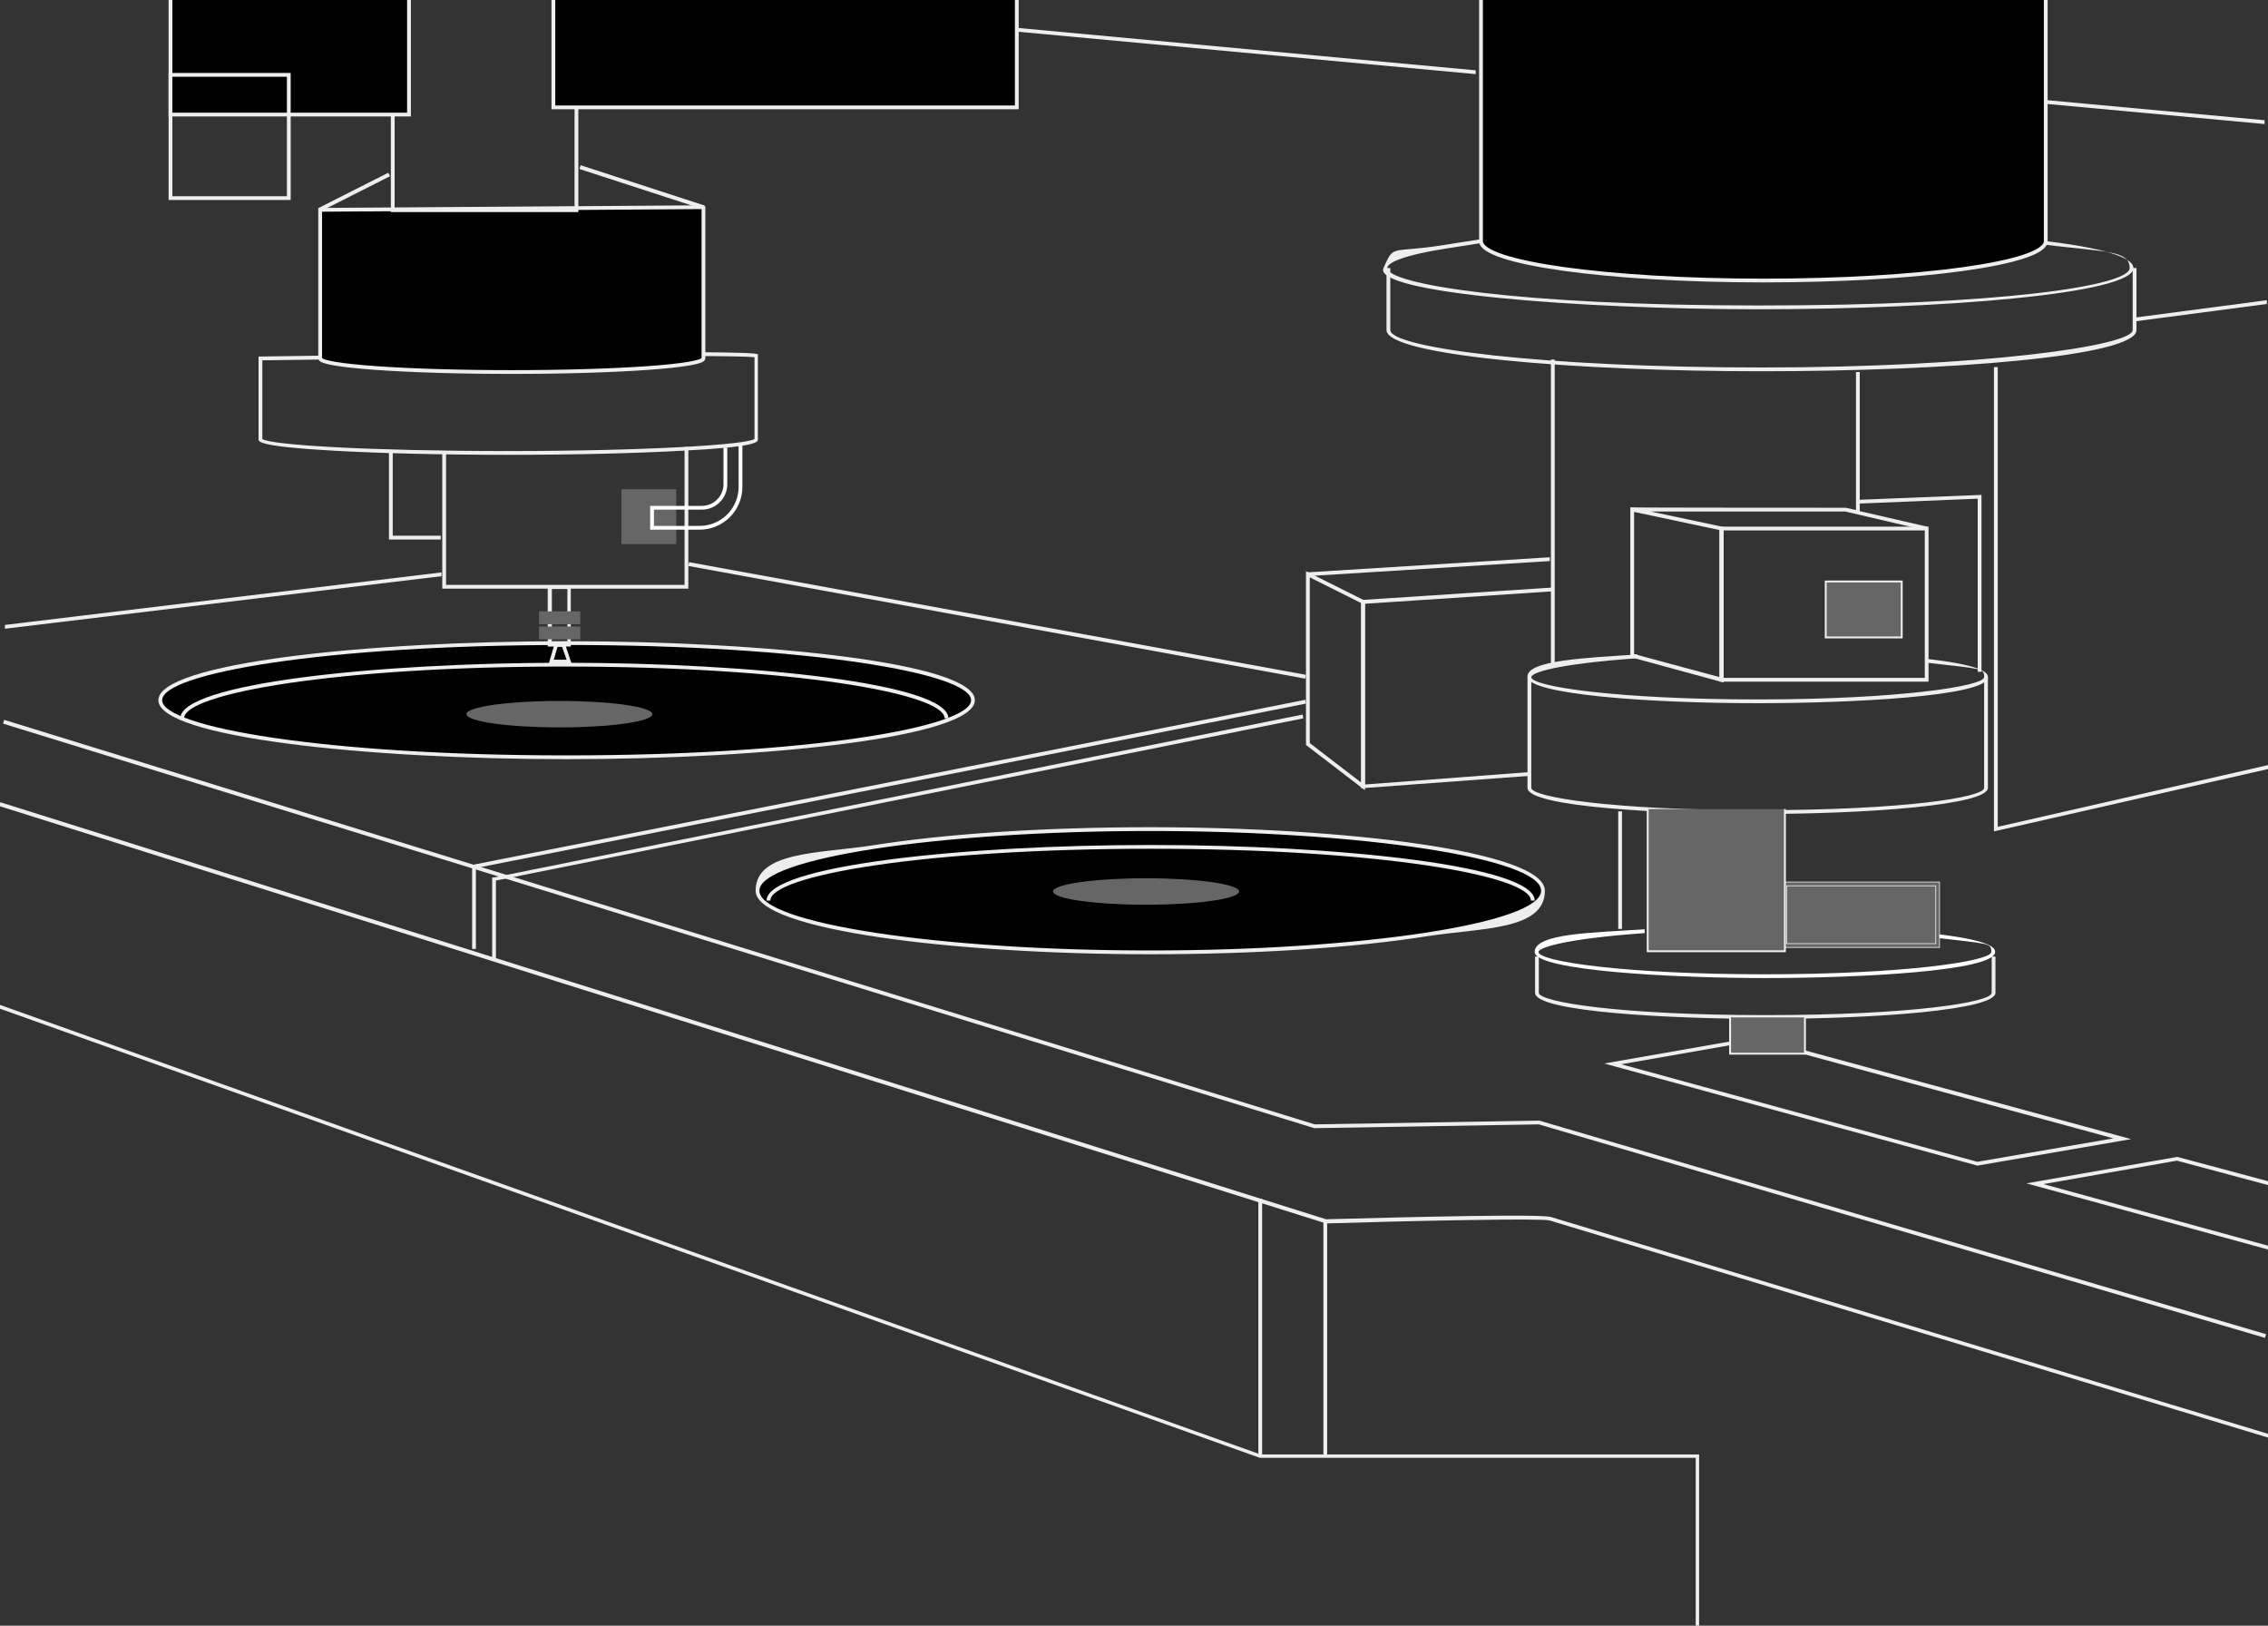 <?xml version="1.0" encoding="UTF-8"?>
<svg id="_圖層_1" xmlns="http://www.w3.org/2000/svg" version="1.1" viewBox="0 0 600 430">
  <rect x="0" y="0" width="600" height="430" fill="#333333" stroke="none"/>
  <!-- Generator: Adobe Illustrator 29.0.0, SVG Export Plug-In . SVG Version: 2.1.0 Build 186)  -->
  <defs>
    <style>
      .st0 {
        stroke: #fff;
      }

      .st0, .st1, .st2, .st3, .st4 {
        stroke-miterlimit: 10;
      }

      .st0, .st3 {
        fill: none;
      }

      .st5 {
        fill: #fff;
      }

      .st6, .st1, .st2 {
        fill: #666;
      }

      .st1 {
        stroke-width: .2px;
      }

      .st1, .st2, .st3, .st4 {
        stroke: #eee;
      }

      .st2 {
        stroke-width: .5px;
      }

      .st7 {
        fill: #eee;
      }
    </style>
  </defs>
  <path class="st7" d="M360.1,208.5v-49.8l50.7-3.3v1l-49.7,3.3v47.8l43.7-3.3v1l-44.7,3.3ZM182.1,155.7h-65.1v-36h1v35h63.1v-36.5h1v37.5Z"/>
  <path class="st7" d="M465,215.3c-24.5,0-60.9-1.8-60.9-6.9v-29.3h1v29.3c0,2.4,21.3,5.9,59.9,5.9s59.9-3.4,59.9-5.9v-29.3h1v29.3c0,4.5-31.4,6.9-60.9,6.9h0Z"/>
  <g>
    <ellipse cx="149.9" cy="185.2" rx="107.5" ry="15.1"/>
    <path class="st7" d="M149.9,200.8c-53.1,0-108-5.8-108-15.6s54.9-15.6,108-15.6,108,5.8,108,15.6-54.9,15.6-108,15.6ZM149.9,170.6c-64,0-107,7.5-107,14.6s43,14.6,107,14.6,107-7.5,107-14.6-43-14.6-107-14.6Z"/>
  </g>
  <g>
    <ellipse cx="304.3" cy="235.6" rx="103.9" ry="16.3"/>
    <path class="st7" d="M304.3,252.4c-51.3,0-104.4-6.3-104.4-16.8s16.8-9.8,30.9-12c19.6-3.1,45.8-4.8,73.5-4.8,51.3,0,104.4,6.3,104.4,16.8s-16.8,9.8-30.9,12c-19.6,3.1-45.8,4.8-73.5,4.8ZM304.3,219.8c-56,0-103.4,7.2-103.4,15.8s47.4,15.8,103.4,15.8,103.4-7.2,103.4-15.8-47.4-15.8-103.4-15.8Z"/>
  </g>
  <path class="st7" d="M250.9,190h-1c0-6.6-40.4-13.7-100.6-13.7s-100.6,7.1-100.6,13.7h-1c0-9.2,51.7-14.7,101.6-14.7s101.6,5.5,101.6,14.7ZM134.5,120.3c-17.5,0-34-.4-46.4-1.1-19.7-1.1-19.7-2.4-19.7-3v-21.9h.5c39.1-.6,130.2-1.9,131.5-.6h.1v22.5c0,.7,0,2-19.7,3-12.4.7-28.9,1.1-46.4,1.1h.1ZM69.4,116.1c1.9,1.6,28.3,3.2,65.1,3.2s63.2-1.7,65.1-3.2v-21.6c-6.1-.9-95.1.3-130.2.8,0,0,0,20.8,0,20.8Z"/>
  <ellipse class="st6" cx="148" cy="188.9" rx="24.6" ry="3.5"/>
  <ellipse class="st6" cx="303.2" cy="235.8" rx="24.6" ry="3.5"/>
  <path class="st7" d="M406,238.2h-1c0-6.6-40.4-13.7-100.6-13.7s-100.6,7.1-100.6,13.7h-1c0-9.2,51.7-14.7,101.6-14.7s101.6,5.5,101.6,14.7Z"/>
  <path class="st4" d="M186.1,54.8v40c0,2-22.7,3.6-50.7,3.6s-50.7-1.6-50.7-3.6v-39.3s102.8-.7,101.4-.7Z"/>
  <path class="st7" d="M153,56.1h-49.6V-2.8h49.6s0,58.9,0,58.9ZM104.4,55.1h47.6V-1.8h-47.6s0,56.9,0,56.9Z"/>
  <path class="st4" d="M146.4-1.6h122.6v30h-122.6V-1.6ZM45.1-2.3h63.1V30.3h-63.1V-2.3Z"/>
  <path class="st7" d="M76.9,52.9h-32.3V19.3h32.3v33.6ZM45.6,51.9h30.3v-31.6h-30.3s0,31.6,0,31.6Z"/>
  <path class="st7" d="M466,98.2c-48.8,0-99.2-4.1-99.2-10.9v-16.4h1v16.4c0,4.7,40.3,9.9,98.2,9.9s98.2-5.7,98.2-9.9v-16.4h1v16.4c0,7.1-51.1,10.9-99.2,10.9Z"/>
  <path class="st7" d="M465.2,81.8c-48.1,0-102.1-4.4-99.2-10.9s1.7-3.8,16-6.1l9.6-1.5.2,1-9.6,1.5c-13.7,2.2-15.2,4.3-15.2,5.1,0,4.2,34.1,9.9,98.2,9.9s98.2-5.2,98.2-9.9-6.2-4.2-23.6-6.3v-1c16.3,1.9,24.6,4.4,24.6,7.3,0,6.8-50.4,10.9-99.2,10.9Z"/>
  <path class="st4" d="M391.8-1.6V63.8c0,5.7,33.5,10.4,74.7,10.4s74.7-4.6,74.7-10.4V-3.8s-150.5,1.1-149.4,2.2h0Z"/>
  <path class="st7" d="M465,186c-29.5,0-60.5-2.4-60.9-6.9s15.8-5.1,29.1-6v1c-22.2,1.6-28.1,3.9-28.1,5,0,2.5,22.8,5.9,59.9,5.9s59.9-3.5,59.9-5.9-.4-2.1-15-3.8v-1c16,1.8,16,4.1,16,4.8,0,5.1-36.4,6.9-60.9,6.9h0Z"/>
  <path class="st7" d="M467,269.5c-24.5,0-60.9-1.8-60.9-6.9v-9.6h1v9.6c0,2.4,21.3,5.9,59.9,5.9s59.9-3.4,59.9-5.9v-9.6h1v9.6c0,4.5-31.4,6.9-60.9,6.9h0Z"/>
  <path class="st7" d="M510.2,180.3h-55.3v-41h55.3v41ZM455.9,179.3h53.3v-39h-53.3v39Z"/>
  <path class="st2" d="M483,153.8h20.1v14.8h-20.1v-14.8Z"/>
  <path class="st7" d="M455.9,180.5l-24.6-6.7v-39.6h.6c0,.1,56.4.1,56.4.1l2.7.6v-36.5h1v36.8l17.8,4.1-.2,1-21.4-5h-51.5l19.3,4.1v41.1h0ZM432.3,173l22.6,6.1v-38.9l-22.6-4.8v37.6ZM411.3,176.3h-1v-81.2h1v81.2Z"/>
  <path class="st3" d="M346,151.9l14.6,7.3v48.8l-14.6-11.2v-44.9Z"/>
  <path class="st7" d="M527.5,219.9v-122.8h1v121.6l71.8-16.4.2,1-73,16.6ZM524.2,177.7h-1v-45.8l-31.5,1.3v-1l32.5-1.3v46.8ZM345.7,152.4v-1l64.3-4v1l-64.3,4ZM564.8,85v-1c0,0,34.9-4.6,34.9-4.6v1c0,0-34.9,4.6-34.9,4.6ZM599,32.8l-57.4-5.3v-1l57.5,5.3v1h0ZM390.3,19.6l-120.9-11.2v-1l121,11.2v1h-.1Z"/>
  <path class="st6" d="M164.4,129.4h14.5v14.5h-14.5v-14.5Z"/>
  <path class="st7" d="M151.3,175.5h-6.1l1.3-4.5h-1.6v-16.2h6.1v16.2h-1.3l1.5,4.5h.1ZM146.6,174.5h3.3l-1.2-3.4h-1.2l-1,3.4h0ZM146,170h4.1v-14.2h-4.1v14.2ZM116.6,142.7h-13.7v-23h1v22h12.7v1Z"/>
  <path class="st6" d="M142.6,165.7h10.9v3.4h-10.9v-3.4ZM142.6,161.7h10.9v3.4h-10.9v-3.4Z"/>
  <path class="st7" d="M601.2,380.6l-191.3-57.8h0c-2.3-.6-36.5.1-59.1.8h0L-.2,213.2l.3-1,350.7,110.3c25.7-.7,56.4-1.4,59.5-.6h0l191.2,57.8-.3,1h0ZM345.3,179.5l-163.2-29.8.2-1,163.2,29.8-.2,1ZM1.3,166.3v-1c-.1,0,115.5-13.9,115.5-13.9v1c0,0-115.5,13.9-115.5,13.9Z"/>
  <polygon class="st7" points="125.9 251 124.9 251 124.9 228.8 125.3 228.7 345.3 185.1 345.5 186.1 125.9 229.6 125.9 251"/>
  <path class="st7" d="M449.6,432h-1v-46.4h-115.3L-.3,266.7l.3-.9,332.9,118.7v-67.4h1v67.6h16.2v-61.6h1v61.6h98.4v47.4h.1ZM634.7,340h0l-98.6-27,39.9-7h0l93,24.9-34.3,9.1h0ZM540.6,313.2l94.1,25.8,30.5-8.1-89.3-23.9-35.3,6.2ZM523.1,308.3h0l-98.7-27,40-7h.1l99.3,27-40.6,7h0ZM428.9,281.5l94.2,25.8,36-6.2-94.8-25.8-35.4,6.2ZM131.2,253.6h-1v-21.5h.4l214-43.1.2,1-213.6,42.9v20.7h0ZM429.1,245.7h-1v-31.1h1v31.1Z"/>
  <path class="st2" d="M457.7,269.1v9.6h19.8v-9.6"/>
  <path class="st7" d="M599.3,353.9l-192.2-56.5-59.4,1h0L.8,191.4l.3-1,346.7,107,59.4-1h0l192.3,56.5-.3,1h0ZM84.8,55.9l-.5-.9,18.4-9.3.5.9-18.4,9.3ZM185.9,55.3l-32.6-10.6.3-1,32.6,10.6-.3,1h0Z"/>
  <g>
    <path class="st0" d="M191.9,118.4v9.7c0,3.4-2.8,6.2-6.2,6.2h-13.2v5.3h12.6c5.9,0,10.8-4.8,10.8-10.8v-11.3"/>
    <path class="st5" d="M466.9,258.7c-23.5,0-60.9-1.9-60.9-6.9s15.8-5.1,29.1-6v1c-22.2,1.6-28.1,4-28.1,5,0,2.5,22.8,5.9,59.9,5.9s59.9-3.5,59.9-5.9-.4-2.1-15-3.8v-1c16,1.8,16,4.1,16,4.8,0,5.1-36.4,6.9-60.9,6.9Z"/>
  </g>
  <g>
    <path class="st1" d="M472.2,233.8h40.4v16.3h-40.4v-16.3h0Z"/>
    <path class="st1" d="M513.1,250.6h-41.4v-17.3h41.4v17.3ZM472.7,249.6h39.4v-15.3h-39.4v15.3h0Z"/>
  </g>
  <path class="st2" d="M435.9,214v37.6h36.3v-37.6"/>
</svg>